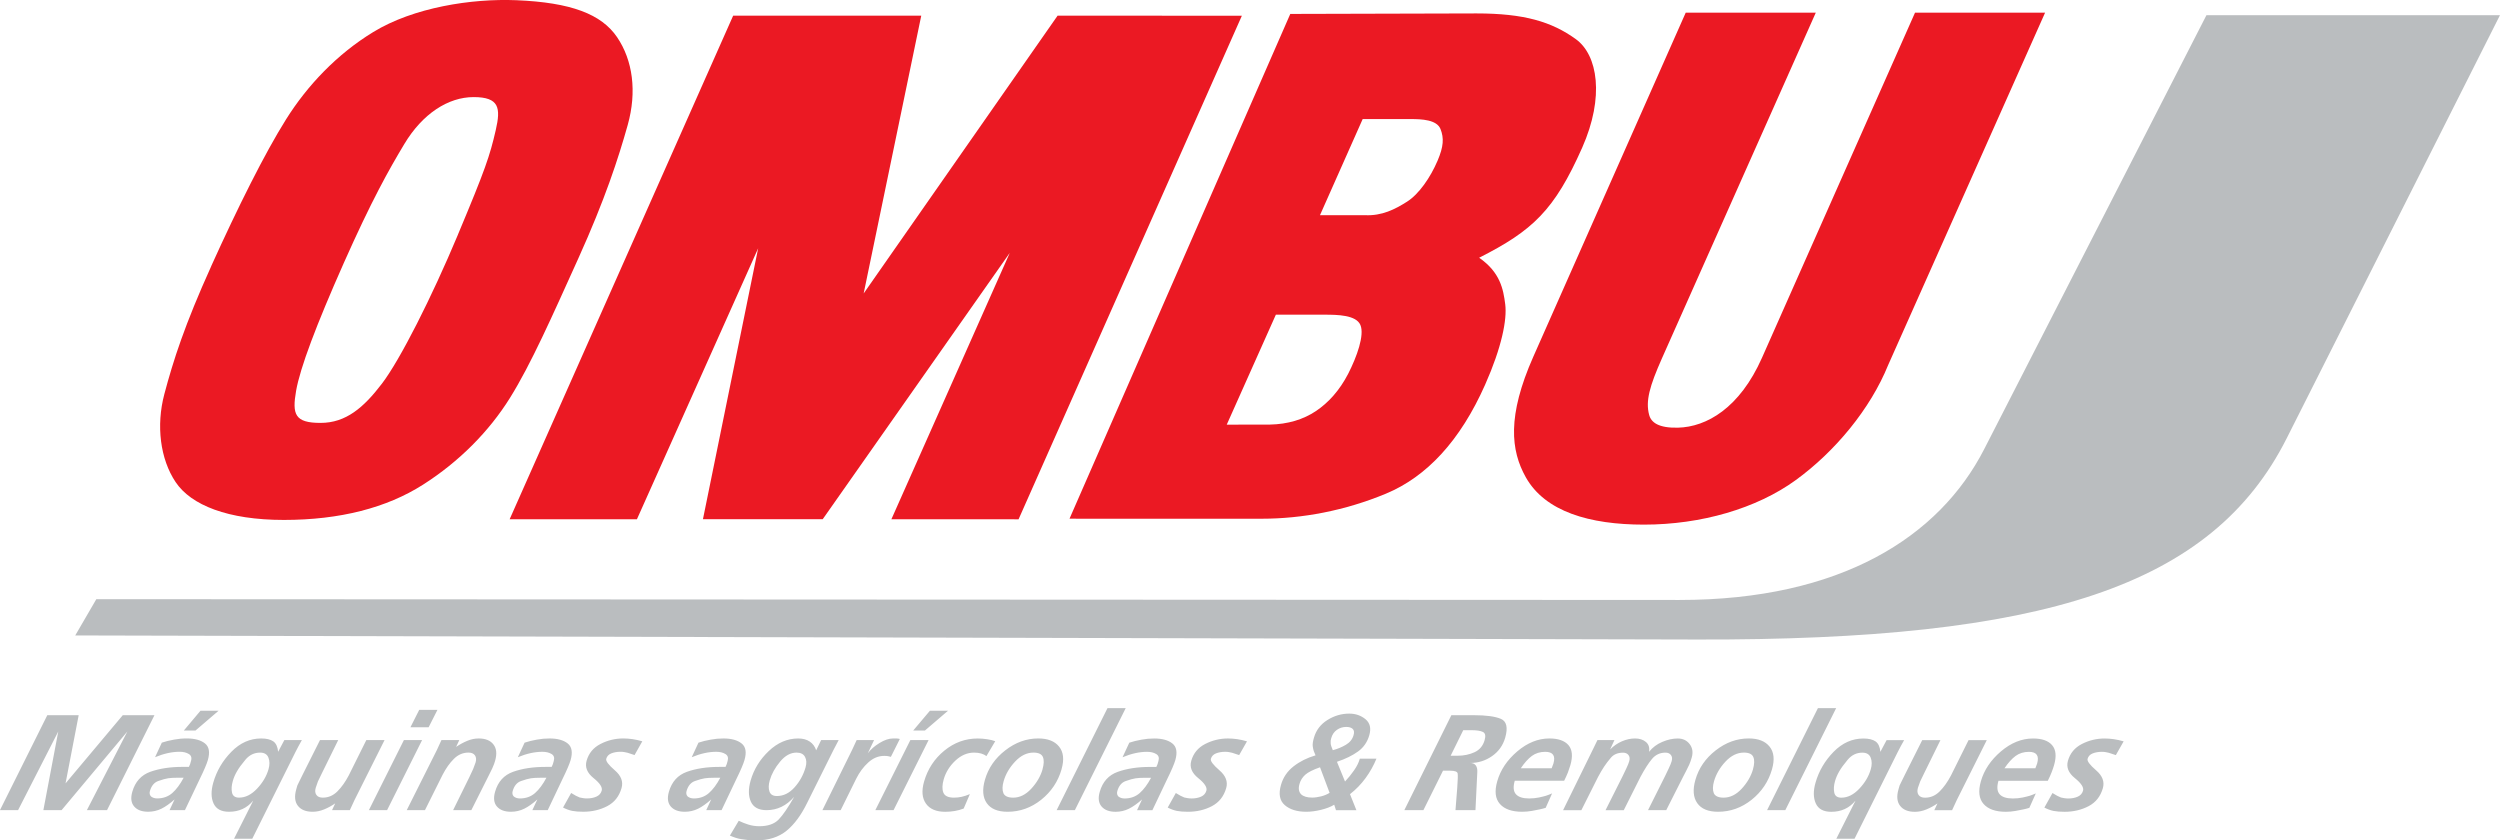 <?xml version="1.0" encoding="UTF-8" standalone="no"?>
<!-- Created with Inkscape (http://www.inkscape.org/) -->

<svg
   xmlns:dc="http://purl.org/dc/elements/1.1/"
   xmlns:cc="http://creativecommons.org/ns#"
   xmlns:rdf="http://www.w3.org/1999/02/22-rdf-syntax-ns#"
   xmlns:svg="http://www.w3.org/2000/svg"
   xmlns="http://www.w3.org/2000/svg"
   xmlns:sodipodi="http://sodipodi.sourceforge.net/DTD/sodipodi-0.dtd"
   xmlns:inkscape="http://www.inkscape.org/namespaces/inkscape"
   width="104.097mm"
   height="34.991mm"
   viewBox="0 0 104.097 34.991"
   version="1.1"
   id="svg4075"
   inkscape:version="0.92.3 (2405546, 2018-03-11)"
   sodipodi:docname="ombu-logo.svg">
  <defs
     id="defs4069" />
  <sodipodi:namedview
     id="base"
     pagecolor="#ffffff"
     bordercolor="#666666"
     borderopacity="1.0"
     inkscape:pageopacity="0.0"
     inkscape:pageshadow="2"
     inkscape:zoom="1.979899"
     inkscape:cx="231.49023"
     inkscape:cy="20.037266"
     inkscape:document-units="mm"
     inkscape:current-layer="layer1"
     showgrid="false"
     inkscape:snap-page="false"
     fit-margin-top="0"
     fit-margin-left="0"
     fit-margin-right="0"
     fit-margin-bottom="0"
     inkscape:window-width="1366"
     inkscape:window-height="702"
     inkscape:window-x="0"
     inkscape:window-y="27"
     inkscape:window-maximized="1">
    <inkscape:grid
       type="xygrid"
       id="grid4109"
       originx="-0.415"
       originy="-261.678" />
  </sodipodi:namedview>
  <g
     inkscape:label="Layer 1"
     inkscape:groupmode="layer"
     id="layer1"
     transform="translate(-0.415,-0.331)">
    <g
       id="g4107"
       transform="translate(1.058,0.529)">
      <path
         style="fill:#eb1923;fill-opacity:1;fill-rule:evenodd;stroke:none;stroke-width:0.353"
         d="M 29.885,0.454 H 37.717 L 35.319,12.021 43.394,0.454 l 7.673,0.003 -9.298,20.968 -5.296,-10e-4 4.931,-11.095 -7.79,11.092 h -4.987 l 2.299,-11.281 -5.048,11.283 h -5.3 z m 0,0"
         id="path3789"
         inkscape:connector-curvature="0" />
      <path
         style="fill:#babdbf;fill-opacity:1;fill-rule:evenodd;stroke:none;stroke-width:0.353"
         d="M 103.453,0.434 94.57,18.057 c -3.109,6.167 -10.096,8.412 -24.553,8.374 l -67.527,-0.17 0.878,-1.51 65.92,0.033 c 6.718,0.003 10.82,-2.629 12.689,-6.281 L 91.231,0.434 Z m 0,0"
         id="path3791"
         inkscape:connector-curvature="0" />
      <path
         style="fill:#eb1923;fill-opacity:1;fill-rule:evenodd;stroke:none;stroke-width:0.353"
         d="m 8.151,10.885 c 1.104,-2.441 2.231,-4.703 3.119,-6.116 0.887,-1.412 2.119,-2.711 3.626,-3.631 1.678,-1.027 4.098,-1.403 5.959,-1.327 2.285,0.094 3.546,0.58 4.198,1.541 0.652,0.962 0.831,2.263 0.441,3.656 -0.391,1.393 -0.945,3.096 -2.057,5.556 -1.104,2.441 -1.969,4.399 -2.843,5.803 -0.874,1.401 -2.117,2.658 -3.627,3.619 -1.51,0.962 -3.457,1.466 -5.789,1.466 -2.332,0 -3.868,-0.616 -4.51,-1.578 -0.642,-0.96 -0.814,-2.354 -0.469,-3.657 0.373,-1.408 0.85,-2.891 1.954,-5.332 z M 18.426,9.568 c 1.138,-2.716 1.326,-3.269 1.574,-4.35 0.212,-0.921 0.15,-1.373 -0.923,-1.373 -1.056,0 -2.126,0.69 -2.884,1.953 -0.644,1.071 -1.368,2.361 -2.52,4.953 -1.151,2.592 -1.819,4.368 -1.986,5.319 -0.172,0.988 -0.055,1.341 1.018,1.341 1.056,0 1.796,-0.639 2.554,-1.633 0.758,-0.994 2.073,-3.594 3.168,-6.209"
         id="path3793"
         inkscape:connector-curvature="0" />
      <path
         style="fill:#eb1923;fill-opacity:1;fill-rule:evenodd;stroke:none;stroke-width:0.353"
         d="m 43.89,21.4 9.193,-21.018 7.757,-0.021 c 1.979,0 3.128,0.345 4.133,1.071 0.912,0.659 1.202,2.402 0.265,4.517 -1.159,2.614 -2.063,3.455 -4.291,4.585 0.876,0.606 1.006,1.308 1.086,1.939 0.08,0.631 -0.141,1.779 -0.838,3.349 -1.038,2.336 -2.431,3.83 -4.133,4.537 -1.703,0.707 -3.486,1.042 -5.165,1.042 z M 54.319,8.762 h 1.867 c 0.715,0.037 1.264,-0.249 1.756,-0.561 0.493,-0.311 0.974,-1.002 1.276,-1.713 0.248,-0.584 0.269,-0.934 0.12,-1.312 -0.154,-0.391 -0.785,-0.416 -1.24,-0.416 h -2.001 z m -3.882,8.722 1.793,-0.003 c 0.755,-0.014 1.4,-0.214 1.918,-0.561 0.52,-0.347 0.988,-0.861 1.348,-1.56 0.358,-0.7 0.684,-1.605 0.507,-2.024 -0.176,-0.42 -0.959,-0.431 -1.495,-0.431 h -2.026 z m 0,0"
         id="path3795"
         inkscape:connector-curvature="0" />
      <path
         style="fill:#eb1923;fill-opacity:1;fill-rule:evenodd;stroke:none;stroke-width:0.353"
         d="M 84.512,0.33 77.98,14.996 c -0.746,1.841 -2.217,3.61 -3.849,4.796 -1.632,1.186 -3.945,1.855 -6.324,1.855 -2.265,0 -4.113,-0.542 -4.917,-1.971 -0.628,-1.118 -0.783,-2.549 0.313,-5.023 L 69.548,0.33 h 5.416 L 68.559,14.721 c -0.514,1.158 -0.689,1.778 -0.533,2.358 0.083,0.313 0.391,0.55 1.198,0.531 1.192,-0.029 2.573,-0.817 3.5,-2.91 L 79.096,0.33 Z m 0,0"
         id="path3797"
         inkscape:connector-curvature="0" />
      <path
         style="fill:#babdbf;fill-opacity:1;fill-rule:evenodd;stroke:none;stroke-width:0.353"
         d="m 1.327,29.581 h 1.306 l -0.547,2.84 2.384,-2.84 h 1.319 l -1.975,3.954 h -0.839 l 1.685,-3.274 -2.738,3.274 h -0.759 l 0.62,-3.274 -1.673,3.274 h -0.754 z m 5.3,3.507 c -0.193,0.172 -0.376,0.302 -0.547,0.387 -0.172,0.084 -0.356,0.127 -0.553,0.127 -0.265,0 -0.459,-0.073 -0.584,-0.22 -0.127,-0.147 -0.152,-0.351 -0.077,-0.612 0.12,-0.419 0.371,-0.696 0.751,-0.832 0.382,-0.136 0.83,-0.204 1.339,-0.204 h 0.267 l 0.051,-0.119 0.037,-0.131 c 0.039,-0.132 0.005,-0.229 -0.095,-0.288 -0.102,-0.061 -0.229,-0.091 -0.379,-0.091 -0.321,0 -0.663,0.076 -1.023,0.226 l 0.281,-0.606 c 0.079,-0.026 0.16,-0.05 0.241,-0.07 0.081,-0.021 0.172,-0.04 0.271,-0.057 0.099,-0.017 0.187,-0.029 0.265,-0.037 0.079,-0.007 0.165,-0.011 0.265,-0.011 0.328,0 0.579,0.069 0.754,0.207 0.174,0.138 0.214,0.369 0.121,0.693 -0.044,0.156 -0.158,0.422 -0.342,0.799 l -0.612,1.286 h -0.641 z m -0.73,-0.04 c 0.252,0 0.464,-0.076 0.634,-0.225 0.168,-0.149 0.327,-0.361 0.473,-0.637 h -0.266 c -0.147,0 -0.273,0.007 -0.378,0.022 -0.105,0.015 -0.241,0.054 -0.412,0.114 -0.169,0.059 -0.287,0.2 -0.349,0.418 -0.026,0.091 -0.01,0.167 0.048,0.227 0.068,0.052 0.152,0.08 0.249,0.08 z m 1.809,-3.653 h 0.754 l -0.962,0.825 h -0.486 z m 2.187,3.761 0.003,-0.012 c -0.254,0.306 -0.588,0.459 -1.003,0.459 -0.325,0 -0.539,-0.116 -0.645,-0.35 -0.105,-0.234 -0.107,-0.522 -0.011,-0.861 0.139,-0.488 0.39,-0.915 0.754,-1.286 0.362,-0.371 0.776,-0.555 1.24,-0.555 0.222,0 0.391,0.041 0.506,0.121 0.114,0.081 0.182,0.226 0.201,0.434 l 0.259,-0.488 h 0.73 l -0.141,0.255 -0.127,0.244 -1.797,3.608 h -0.759 z m -0.577,-0.142 c 0.26,0 0.508,-0.124 0.744,-0.373 0.236,-0.249 0.395,-0.52 0.478,-0.81 0.052,-0.182 0.051,-0.342 -0.004,-0.482 -0.054,-0.139 -0.169,-0.209 -0.347,-0.209 -0.241,0 -0.444,0.098 -0.608,0.292 -0.163,0.194 -0.282,0.358 -0.358,0.493 -0.077,0.134 -0.134,0.266 -0.171,0.4 -0.051,0.176 -0.062,0.336 -0.033,0.478 0.03,0.141 0.13,0.212 0.299,0.212 z m 4.802,0.102 -0.194,0.419 h -0.741 l 0.132,-0.282 c -0.146,0.101 -0.299,0.185 -0.46,0.251 -0.161,0.066 -0.32,0.099 -0.478,0.099 -0.284,0 -0.489,-0.083 -0.617,-0.249 -0.128,-0.165 -0.15,-0.394 -0.068,-0.685 0.015,-0.052 0.03,-0.106 0.045,-0.158 0.028,-0.057 0.047,-0.097 0.057,-0.119 l 0.176,-0.357 0.711,-1.417 h 0.759 l -0.678,1.377 -0.167,0.346 -0.092,0.266 c -0.036,0.121 -0.026,0.219 0.029,0.295 0.052,0.076 0.142,0.113 0.267,0.113 0.23,0 0.433,-0.087 0.606,-0.26 0.175,-0.174 0.333,-0.397 0.475,-0.668 l 0.73,-1.468 h 0.759 z m 2.057,-2.498 h 0.758 l -1.458,2.917 h -0.758 z m 0.637,-1.257 h 0.759 l -0.367,0.725 h -0.758 z m 0.733,1.677 0.193,-0.42 h 0.743 l -0.132,0.284 c 0.15,-0.102 0.305,-0.186 0.463,-0.252 0.158,-0.066 0.317,-0.099 0.475,-0.099 0.284,0 0.489,0.083 0.616,0.249 0.13,0.165 0.152,0.394 0.069,0.685 -0.012,0.041 -0.028,0.087 -0.044,0.134 -0.018,0.047 -0.043,0.106 -0.074,0.178 -0.032,0.072 -0.085,0.179 -0.16,0.324 l -0.711,1.415 h -0.759 l 0.678,-1.377 0.158,-0.339 0.101,-0.273 c 0.034,-0.12 0.025,-0.218 -0.029,-0.294 -0.054,-0.076 -0.143,-0.114 -0.267,-0.114 -0.232,0 -0.433,0.087 -0.606,0.259 -0.174,0.171 -0.332,0.394 -0.475,0.67 l -0.732,1.468 h -0.759 z m 4.188,2.051 c -0.193,0.172 -0.376,0.302 -0.547,0.387 -0.172,0.084 -0.357,0.127 -0.553,0.127 -0.265,0 -0.459,-0.073 -0.586,-0.22 -0.125,-0.147 -0.15,-0.351 -0.076,-0.612 0.12,-0.419 0.369,-0.696 0.751,-0.832 0.382,-0.136 0.828,-0.204 1.339,-0.204 h 0.267 l 0.051,-0.119 0.037,-0.131 c 0.037,-0.132 0.005,-0.229 -0.095,-0.288 -0.102,-0.061 -0.229,-0.091 -0.379,-0.091 -0.321,0 -0.663,0.076 -1.023,0.226 l 0.281,-0.606 c 0.079,-0.026 0.16,-0.05 0.241,-0.07 0.081,-0.021 0.171,-0.04 0.271,-0.057 0.098,-0.017 0.187,-0.029 0.265,-0.037 0.077,-0.007 0.165,-0.011 0.263,-0.011 0.329,0 0.58,0.069 0.754,0.207 0.174,0.138 0.215,0.369 0.123,0.693 -0.045,0.156 -0.158,0.422 -0.343,0.799 l -0.61,1.286 h -0.641 z m -0.732,-0.04 c 0.254,0 0.464,-0.076 0.634,-0.225 0.17,-0.149 0.327,-0.361 0.474,-0.637 h -0.266 c -0.147,0 -0.273,0.007 -0.378,0.022 -0.105,0.015 -0.241,0.054 -0.412,0.114 -0.171,0.059 -0.287,0.2 -0.349,0.418 -0.026,0.091 -0.011,0.167 0.048,0.227 0.068,0.052 0.15,0.08 0.248,0.08 z m 4.778,-1.807 -0.295,-0.097 c -0.051,-0.012 -0.096,-0.022 -0.141,-0.029 -0.043,-0.007 -0.092,-0.011 -0.149,-0.011 -0.141,0 -0.266,0.022 -0.379,0.065 -0.112,0.044 -0.185,0.12 -0.215,0.229 -0.026,0.091 0.092,0.249 0.356,0.477 0.265,0.226 0.358,0.474 0.281,0.741 -0.099,0.345 -0.296,0.594 -0.594,0.751 -0.299,0.156 -0.633,0.234 -1.002,0.234 -0.182,0 -0.333,-0.012 -0.458,-0.036 -0.123,-0.025 -0.251,-0.072 -0.382,-0.139 l 0.338,-0.606 c 0.143,0.091 0.262,0.153 0.354,0.187 0.05,0.011 0.099,0.021 0.147,0.028 0.048,0.008 0.102,0.012 0.158,0.012 0.15,0 0.282,-0.026 0.395,-0.077 0.113,-0.051 0.186,-0.134 0.218,-0.247 0.039,-0.136 -0.074,-0.311 -0.342,-0.526 -0.267,-0.215 -0.362,-0.455 -0.287,-0.719 0.09,-0.314 0.282,-0.547 0.58,-0.7 0.296,-0.152 0.613,-0.229 0.948,-0.229 0.121,0 0.248,0.01 0.38,0.028 0.132,0.019 0.27,0.05 0.412,0.091 z m 3.192,1.847 c -0.193,0.172 -0.375,0.302 -0.546,0.387 -0.172,0.084 -0.357,0.127 -0.553,0.127 -0.265,0 -0.459,-0.073 -0.586,-0.22 -0.125,-0.147 -0.152,-0.351 -0.077,-0.612 0.12,-0.419 0.371,-0.696 0.752,-0.832 0.382,-0.136 0.828,-0.204 1.339,-0.204 h 0.267 l 0.051,-0.119 0.037,-0.131 c 0.037,-0.132 0.005,-0.229 -0.096,-0.288 -0.101,-0.061 -0.227,-0.091 -0.379,-0.091 -0.321,0 -0.661,0.076 -1.021,0.226 l 0.281,-0.606 c 0.079,-0.026 0.158,-0.05 0.24,-0.07 0.083,-0.021 0.172,-0.04 0.273,-0.057 0.098,-0.017 0.186,-0.029 0.265,-0.037 0.077,-0.007 0.165,-0.011 0.263,-0.011 0.329,0 0.58,0.069 0.754,0.207 0.175,0.138 0.215,0.369 0.121,0.693 -0.044,0.156 -0.157,0.422 -0.342,0.799 l -0.612,1.286 h -0.639 z m -0.73,-0.04 c 0.254,0 0.464,-0.076 0.634,-0.225 0.169,-0.149 0.327,-0.361 0.474,-0.637 h -0.267 c -0.146,0 -0.273,0.007 -0.376,0.022 -0.105,0.015 -0.243,0.054 -0.412,0.114 -0.171,0.059 -0.287,0.2 -0.35,0.418 -0.025,0.091 -0.01,0.167 0.048,0.227 0.069,0.052 0.152,0.08 0.249,0.08 z m 1.876,0.929 c 0.069,0.033 0.135,0.062 0.198,0.087 0.063,0.025 0.131,0.048 0.204,0.072 0.073,0.022 0.147,0.04 0.223,0.051 0.076,0.011 0.152,0.017 0.227,0.017 0.358,0 0.627,-0.092 0.808,-0.277 0.179,-0.186 0.395,-0.5 0.648,-0.947 -0.322,0.371 -0.706,0.555 -1.151,0.555 -0.329,0 -0.546,-0.119 -0.652,-0.354 -0.106,-0.236 -0.109,-0.529 -0.01,-0.881 0.135,-0.469 0.386,-0.876 0.754,-1.226 0.368,-0.349 0.777,-0.524 1.226,-0.524 0.197,0 0.358,0.044 0.484,0.131 0.125,0.085 0.215,0.207 0.265,0.362 l 0.207,-0.426 h 0.73 l -0.214,0.408 -1.091,2.192 c -0.251,0.517 -0.539,0.909 -0.865,1.175 -0.328,0.266 -0.744,0.4 -1.251,0.4 -0.161,0 -0.273,-0.003 -0.333,-0.01 -0.061,-0.006 -0.164,-0.019 -0.309,-0.041 -0.143,-0.023 -0.3,-0.073 -0.467,-0.147 z m 2.41,-2.839 c -0.251,0 -0.48,0.125 -0.689,0.378 -0.209,0.251 -0.353,0.51 -0.43,0.779 -0.051,0.181 -0.057,0.335 -0.012,0.462 0.043,0.127 0.146,0.19 0.307,0.19 0.276,0 0.522,-0.12 0.737,-0.361 0.216,-0.24 0.369,-0.518 0.46,-0.835 0.048,-0.17 0.041,-0.314 -0.023,-0.433 -0.063,-0.119 -0.181,-0.179 -0.35,-0.179 z m 2.319,-0.13 0.181,-0.391 h 0.725 l -0.26,0.55 c 0.117,-0.158 0.28,-0.302 0.485,-0.427 0.207,-0.127 0.394,-0.19 0.565,-0.19 h 0.146 c 0.05,0 0.095,0.008 0.136,0.022 l -0.372,0.743 c -0.045,-0.014 -0.087,-0.023 -0.127,-0.03 -0.04,-0.007 -0.09,-0.01 -0.15,-0.01 -0.241,0 -0.463,0.091 -0.664,0.274 -0.203,0.183 -0.369,0.409 -0.503,0.677 l -0.646,1.309 H 33.601 Z m 2.417,-0.391 h 0.759 l -1.458,2.917 h -0.759 z m 0.814,-1.222 h 0.754 l -0.962,0.825 h -0.488 z m 2.352,1.891 c -0.123,-0.098 -0.294,-0.147 -0.513,-0.147 -0.282,0 -0.543,0.112 -0.78,0.335 -0.238,0.223 -0.4,0.484 -0.485,0.781 -0.063,0.223 -0.069,0.405 -0.015,0.547 0.055,0.141 0.203,0.212 0.444,0.212 0.106,0 0.211,-0.011 0.316,-0.034 0.105,-0.022 0.219,-0.061 0.345,-0.113 l -0.258,0.601 c -0.114,0.045 -0.238,0.079 -0.372,0.102 -0.132,0.022 -0.265,0.033 -0.397,0.033 -0.373,0 -0.642,-0.113 -0.803,-0.342 -0.161,-0.229 -0.186,-0.533 -0.077,-0.915 0.149,-0.521 0.43,-0.951 0.842,-1.288 0.412,-0.338 0.876,-0.507 1.393,-0.507 0.13,0 0.26,0.011 0.397,0.032 0.135,0.021 0.245,0.047 0.331,0.081 z m 3.131,0.544 c -0.147,0.513 -0.43,0.937 -0.849,1.272 -0.418,0.333 -0.885,0.5 -1.399,0.5 -0.411,0 -0.7,-0.12 -0.868,-0.36 -0.167,-0.24 -0.193,-0.564 -0.076,-0.972 0.139,-0.486 0.422,-0.896 0.847,-1.225 0.424,-0.331 0.882,-0.496 1.373,-0.496 0.397,0 0.686,0.113 0.868,0.34 0.183,0.226 0.218,0.539 0.103,0.94 z m -0.795,0.006 c 0.062,-0.219 0.069,-0.39 0.017,-0.513 -0.052,-0.123 -0.183,-0.185 -0.395,-0.185 -0.276,0 -0.529,0.125 -0.763,0.375 -0.234,0.249 -0.393,0.521 -0.477,0.816 -0.059,0.204 -0.061,0.371 -0.008,0.503 0.057,0.121 0.192,0.182 0.407,0.182 0.271,0 0.522,-0.124 0.752,-0.373 0.23,-0.249 0.386,-0.518 0.469,-0.805 z m 2.706,-2.549 h 0.759 l -2.117,4.248 h -0.759 z m 1.439,3.802 c -0.194,0.172 -0.376,0.302 -0.548,0.387 -0.171,0.084 -0.356,0.127 -0.551,0.127 -0.265,0 -0.459,-0.073 -0.586,-0.22 -0.125,-0.147 -0.152,-0.351 -0.076,-0.612 0.12,-0.419 0.369,-0.696 0.751,-0.832 0.382,-0.136 0.828,-0.204 1.339,-0.204 h 0.267 l 0.051,-0.119 0.037,-0.131 c 0.037,-0.132 0.005,-0.229 -0.096,-0.288 -0.101,-0.061 -0.227,-0.091 -0.379,-0.091 -0.321,0 -0.661,0.076 -1.021,0.226 l 0.281,-0.606 c 0.079,-0.026 0.16,-0.05 0.241,-0.07 0.081,-0.021 0.171,-0.04 0.27,-0.057 0.099,-0.017 0.189,-0.029 0.266,-0.037 0.077,-0.007 0.165,-0.011 0.263,-0.011 0.329,0 0.58,0.069 0.754,0.207 0.175,0.138 0.215,0.369 0.123,0.693 -0.045,0.156 -0.158,0.422 -0.343,0.799 l -0.612,1.286 h -0.639 z m -0.732,-0.04 c 0.254,0 0.464,-0.076 0.634,-0.225 0.169,-0.149 0.327,-0.361 0.474,-0.637 h -0.266 c -0.147,0 -0.273,0.007 -0.378,0.022 -0.105,0.015 -0.243,0.054 -0.412,0.114 -0.171,0.059 -0.287,0.2 -0.35,0.418 -0.025,0.091 -0.01,0.167 0.048,0.227 0.069,0.052 0.152,0.08 0.249,0.08 z m 4.776,-1.807 -0.295,-0.097 c -0.05,-0.012 -0.095,-0.022 -0.139,-0.029 -0.043,-0.007 -0.092,-0.011 -0.149,-0.011 -0.141,0 -0.266,0.022 -0.379,0.065 -0.112,0.044 -0.185,0.12 -0.216,0.229 -0.026,0.091 0.094,0.249 0.357,0.477 0.263,0.226 0.358,0.474 0.281,0.741 -0.099,0.345 -0.298,0.594 -0.595,0.751 -0.296,0.156 -0.631,0.234 -1,0.234 -0.182,0 -0.333,-0.012 -0.458,-0.036 -0.123,-0.025 -0.251,-0.072 -0.382,-0.139 l 0.338,-0.606 c 0.143,0.091 0.262,0.153 0.354,0.187 0.05,0.011 0.099,0.021 0.147,0.028 0.048,0.008 0.102,0.012 0.158,0.012 0.15,0 0.283,-0.026 0.395,-0.077 0.113,-0.051 0.185,-0.134 0.218,-0.247 0.039,-0.136 -0.074,-0.311 -0.342,-0.526 -0.267,-0.215 -0.364,-0.455 -0.287,-0.719 0.09,-0.314 0.282,-0.547 0.579,-0.7 0.298,-0.152 0.613,-0.229 0.949,-0.229 0.121,0 0.248,0.01 0.38,0.028 0.132,0.019 0.27,0.05 0.412,0.091 z m 3.958,2.067 c -0.142,0.087 -0.324,0.157 -0.546,0.212 -0.222,0.054 -0.427,0.081 -0.616,0.081 -0.384,0 -0.684,-0.092 -0.897,-0.277 -0.214,-0.185 -0.266,-0.466 -0.157,-0.843 0.088,-0.31 0.262,-0.566 0.522,-0.77 0.262,-0.204 0.566,-0.357 0.916,-0.459 -0.03,-0.069 -0.054,-0.127 -0.072,-0.176 -0.018,-0.048 -0.033,-0.116 -0.044,-0.201 -0.012,-0.084 0.005,-0.204 0.05,-0.358 0.09,-0.314 0.277,-0.559 0.562,-0.737 0.284,-0.178 0.587,-0.266 0.908,-0.266 0.265,0 0.489,0.079 0.678,0.234 0.187,0.157 0.24,0.379 0.157,0.666 -0.081,0.284 -0.237,0.51 -0.469,0.677 -0.232,0.168 -0.524,0.311 -0.878,0.429 l 0.336,0.821 c 0.135,-0.143 0.262,-0.299 0.376,-0.464 0.117,-0.167 0.197,-0.329 0.241,-0.488 h 0.692 c -0.116,0.284 -0.266,0.553 -0.452,0.808 -0.186,0.255 -0.404,0.478 -0.65,0.671 l 0.267,0.668 h -0.85 z m -0.591,-1.559 c -0.294,0.102 -0.499,0.207 -0.616,0.311 -0.117,0.106 -0.197,0.233 -0.238,0.38 -0.055,0.189 -0.032,0.333 0.068,0.435 0.098,0.091 0.252,0.136 0.459,0.136 0.114,0 0.237,-0.018 0.372,-0.051 0.134,-0.034 0.252,-0.083 0.354,-0.147 z m 1.098,-1.681 c -0.146,0 -0.278,0.04 -0.394,0.121 -0.116,0.081 -0.196,0.197 -0.238,0.349 -0.012,0.045 -0.021,0.079 -0.023,0.102 -0.003,0.022 -0.001,0.063 0.001,0.121 0.004,0.058 0.034,0.15 0.088,0.276 0.193,-0.05 0.372,-0.124 0.54,-0.222 0.168,-0.098 0.276,-0.232 0.324,-0.402 0.036,-0.121 0.022,-0.208 -0.037,-0.263 -0.061,-0.055 -0.147,-0.081 -0.26,-0.081 z m 4.371,-0.488 h 0.934 c 0.514,0 0.89,0.051 1.129,0.153 0.238,0.102 0.298,0.362 0.179,0.783 -0.094,0.324 -0.277,0.58 -0.55,0.769 -0.273,0.19 -0.576,0.284 -0.908,0.284 0.102,0 0.179,0.033 0.23,0.099 0.05,0.066 0.072,0.157 0.066,0.274 l -0.077,1.592 h -0.832 l 0.073,-0.929 c 0.025,-0.325 0.03,-0.525 0.017,-0.601 -0.014,-0.074 -0.119,-0.113 -0.31,-0.113 h -0.3 l -0.816,1.643 h -0.794 z m -0.03,1.688 h 0.289 c 0.26,0 0.496,-0.05 0.707,-0.147 0.212,-0.098 0.351,-0.266 0.419,-0.504 0.051,-0.178 0.028,-0.291 -0.072,-0.339 -0.099,-0.05 -0.262,-0.074 -0.489,-0.074 h -0.329 z m 2.669,1.042 c -0.072,0.254 -0.057,0.44 0.047,0.558 0.105,0.119 0.288,0.179 0.553,0.179 0.143,0 0.278,-0.014 0.405,-0.04 0.127,-0.028 0.226,-0.051 0.296,-0.073 0.07,-0.023 0.154,-0.055 0.254,-0.098 l -0.267,0.601 c -0.084,0.026 -0.168,0.048 -0.251,0.065 -0.085,0.018 -0.193,0.039 -0.324,0.063 -0.132,0.023 -0.266,0.036 -0.402,0.036 -0.427,0 -0.736,-0.107 -0.929,-0.325 -0.193,-0.218 -0.23,-0.533 -0.11,-0.948 0.134,-0.469 0.412,-0.882 0.834,-1.242 0.422,-0.358 0.867,-0.537 1.335,-0.537 0.369,0 0.634,0.092 0.795,0.277 0.16,0.186 0.187,0.463 0.081,0.832 -0.028,0.095 -0.062,0.196 -0.103,0.305 -0.043,0.107 -0.094,0.223 -0.157,0.347 z m 1.537,-0.521 0.074,-0.198 c 0.094,-0.324 -0.021,-0.486 -0.342,-0.486 -0.215,0 -0.401,0.058 -0.557,0.172 -0.156,0.116 -0.309,0.287 -0.46,0.513 z m 1.75,-0.85 0.156,-0.322 h 0.707 l -0.179,0.391 c 0.143,-0.147 0.307,-0.26 0.491,-0.34 0.183,-0.079 0.365,-0.119 0.547,-0.119 0.185,0 0.335,0.048 0.451,0.145 0.117,0.097 0.161,0.233 0.132,0.411 0.146,-0.182 0.329,-0.32 0.551,-0.413 0.222,-0.095 0.437,-0.142 0.644,-0.142 0.212,0 0.378,0.079 0.496,0.234 0.12,0.157 0.149,0.346 0.085,0.564 -0.033,0.117 -0.069,0.218 -0.107,0.3 -0.04,0.084 -0.08,0.168 -0.124,0.252 -0.043,0.085 -0.085,0.165 -0.125,0.241 l -0.704,1.393 h -0.759 l 0.712,-1.422 0.154,-0.322 c 0.058,-0.121 0.098,-0.22 0.12,-0.3 0.029,-0.102 0.019,-0.186 -0.032,-0.252 -0.051,-0.066 -0.125,-0.099 -0.225,-0.099 -0.23,0 -0.419,0.088 -0.565,0.265 -0.146,0.175 -0.305,0.423 -0.477,0.744 l -0.697,1.388 h -0.759 l 0.714,-1.422 0.154,-0.322 c 0.058,-0.121 0.098,-0.22 0.12,-0.3 0.029,-0.102 0.018,-0.186 -0.032,-0.252 -0.052,-0.066 -0.125,-0.099 -0.225,-0.099 -0.219,0 -0.386,0.069 -0.503,0.204 -0.116,0.136 -0.212,0.263 -0.289,0.38 -0.077,0.117 -0.16,0.258 -0.249,0.424 l -0.697,1.388 H 64.441 Z m 7.426,0.89 c -0.147,0.513 -0.43,0.937 -0.849,1.272 -0.418,0.333 -0.883,0.5 -1.397,0.5 -0.412,0 -0.701,-0.12 -0.868,-0.36 -0.168,-0.24 -0.193,-0.564 -0.076,-0.972 0.139,-0.486 0.422,-0.896 0.846,-1.225 0.424,-0.331 0.882,-0.496 1.374,-0.496 0.395,0 0.686,0.113 0.868,0.34 0.183,0.226 0.216,0.539 0.102,0.94 z m -0.794,0.006 c 0.062,-0.219 0.068,-0.39 0.015,-0.513 -0.051,-0.123 -0.183,-0.185 -0.394,-0.185 -0.276,0 -0.531,0.125 -0.765,0.375 -0.233,0.249 -0.391,0.521 -0.477,0.816 -0.058,0.204 -0.061,0.371 -0.008,0.503 0.057,0.121 0.193,0.182 0.407,0.182 0.273,0 0.524,-0.124 0.754,-0.373 0.229,-0.249 0.386,-0.518 0.469,-0.805 z m 2.705,-2.549 h 0.759 l -2.117,4.248 h -0.759 z m 1.556,3.87 0.003,-0.012 c -0.254,0.306 -0.588,0.459 -1.003,0.459 -0.325,0 -0.54,-0.116 -0.645,-0.35 -0.105,-0.234 -0.109,-0.522 -0.011,-0.861 0.139,-0.488 0.39,-0.915 0.752,-1.286 0.364,-0.371 0.777,-0.555 1.242,-0.555 0.222,0 0.391,0.041 0.506,0.121 0.114,0.081 0.182,0.226 0.201,0.434 l 0.259,-0.488 h 0.73 l -0.141,0.255 -0.127,0.244 -1.797,3.608 h -0.759 z m -0.577,-0.142 c 0.26,0 0.508,-0.124 0.744,-0.373 0.236,-0.249 0.395,-0.52 0.478,-0.81 0.052,-0.182 0.051,-0.342 -0.004,-0.482 -0.054,-0.139 -0.17,-0.209 -0.347,-0.209 -0.243,0 -0.444,0.098 -0.608,0.292 -0.163,0.194 -0.282,0.358 -0.358,0.493 -0.077,0.134 -0.134,0.266 -0.172,0.4 -0.051,0.176 -0.061,0.336 -0.032,0.478 0.029,0.141 0.13,0.212 0.299,0.212 z m 4.802,0.102 -0.194,0.419 h -0.741 l 0.132,-0.282 c -0.146,0.101 -0.3,0.185 -0.462,0.251 -0.16,0.066 -0.32,0.099 -0.478,0.099 -0.283,0 -0.488,-0.083 -0.616,-0.249 -0.128,-0.165 -0.152,-0.394 -0.068,-0.685 0.015,-0.052 0.03,-0.106 0.045,-0.158 0.028,-0.057 0.047,-0.097 0.057,-0.119 l 0.176,-0.357 0.711,-1.417 h 0.758 l -0.677,1.377 -0.167,0.346 -0.094,0.266 c -0.034,0.121 -0.025,0.219 0.029,0.295 0.054,0.076 0.143,0.113 0.269,0.113 0.23,0 0.433,-0.087 0.606,-0.26 0.175,-0.174 0.333,-0.397 0.475,-0.668 l 0.73,-1.468 h 0.759 z m 1.736,-0.805 c -0.072,0.254 -0.057,0.44 0.047,0.558 0.103,0.119 0.288,0.179 0.553,0.179 0.143,0 0.278,-0.014 0.405,-0.04 0.127,-0.028 0.225,-0.051 0.296,-0.073 0.07,-0.023 0.154,-0.055 0.254,-0.098 l -0.269,0.601 c -0.083,0.026 -0.167,0.048 -0.251,0.065 -0.084,0.018 -0.192,0.039 -0.324,0.063 -0.131,0.023 -0.265,0.036 -0.401,0.036 -0.426,0 -0.736,-0.107 -0.929,-0.325 -0.193,-0.218 -0.23,-0.533 -0.112,-0.948 0.134,-0.469 0.413,-0.882 0.834,-1.242 0.422,-0.358 0.867,-0.537 1.335,-0.537 0.371,0 0.635,0.092 0.795,0.277 0.161,0.186 0.189,0.463 0.083,0.832 -0.028,0.095 -0.062,0.196 -0.105,0.305 -0.041,0.107 -0.094,0.223 -0.156,0.347 z m 1.537,-0.521 0.074,-0.198 c 0.092,-0.324 -0.022,-0.486 -0.342,-0.486 -0.215,0 -0.401,0.058 -0.557,0.172 -0.156,0.116 -0.31,0.287 -0.462,0.513 z m 3.351,-0.548 -0.295,-0.097 c -0.05,-0.012 -0.096,-0.022 -0.139,-0.029 -0.043,-0.007 -0.092,-0.011 -0.149,-0.011 -0.141,0 -0.266,0.022 -0.379,0.065 -0.112,0.044 -0.185,0.12 -0.215,0.229 -0.026,0.091 0.092,0.249 0.356,0.477 0.263,0.226 0.357,0.474 0.281,0.741 -0.099,0.345 -0.296,0.594 -0.594,0.751 -0.299,0.156 -0.633,0.234 -1.002,0.234 -0.182,0 -0.333,-0.012 -0.458,-0.036 -0.123,-0.025 -0.251,-0.072 -0.382,-0.139 l 0.338,-0.606 c 0.143,0.091 0.262,0.153 0.354,0.187 0.05,0.011 0.099,0.021 0.147,0.028 0.048,0.008 0.102,0.012 0.158,0.012 0.15,0 0.282,-0.026 0.395,-0.077 0.113,-0.051 0.185,-0.134 0.218,-0.247 0.039,-0.136 -0.076,-0.311 -0.342,-0.526 -0.267,-0.215 -0.362,-0.455 -0.287,-0.719 0.09,-0.314 0.282,-0.547 0.58,-0.7 0.296,-0.152 0.612,-0.229 0.948,-0.229 0.121,0 0.248,0.01 0.38,0.028 0.132,0.019 0.27,0.05 0.412,0.091 z m 0,0"
         id="path3799"
         inkscape:connector-curvature="0" />
    </g>
  </g>
</svg>
